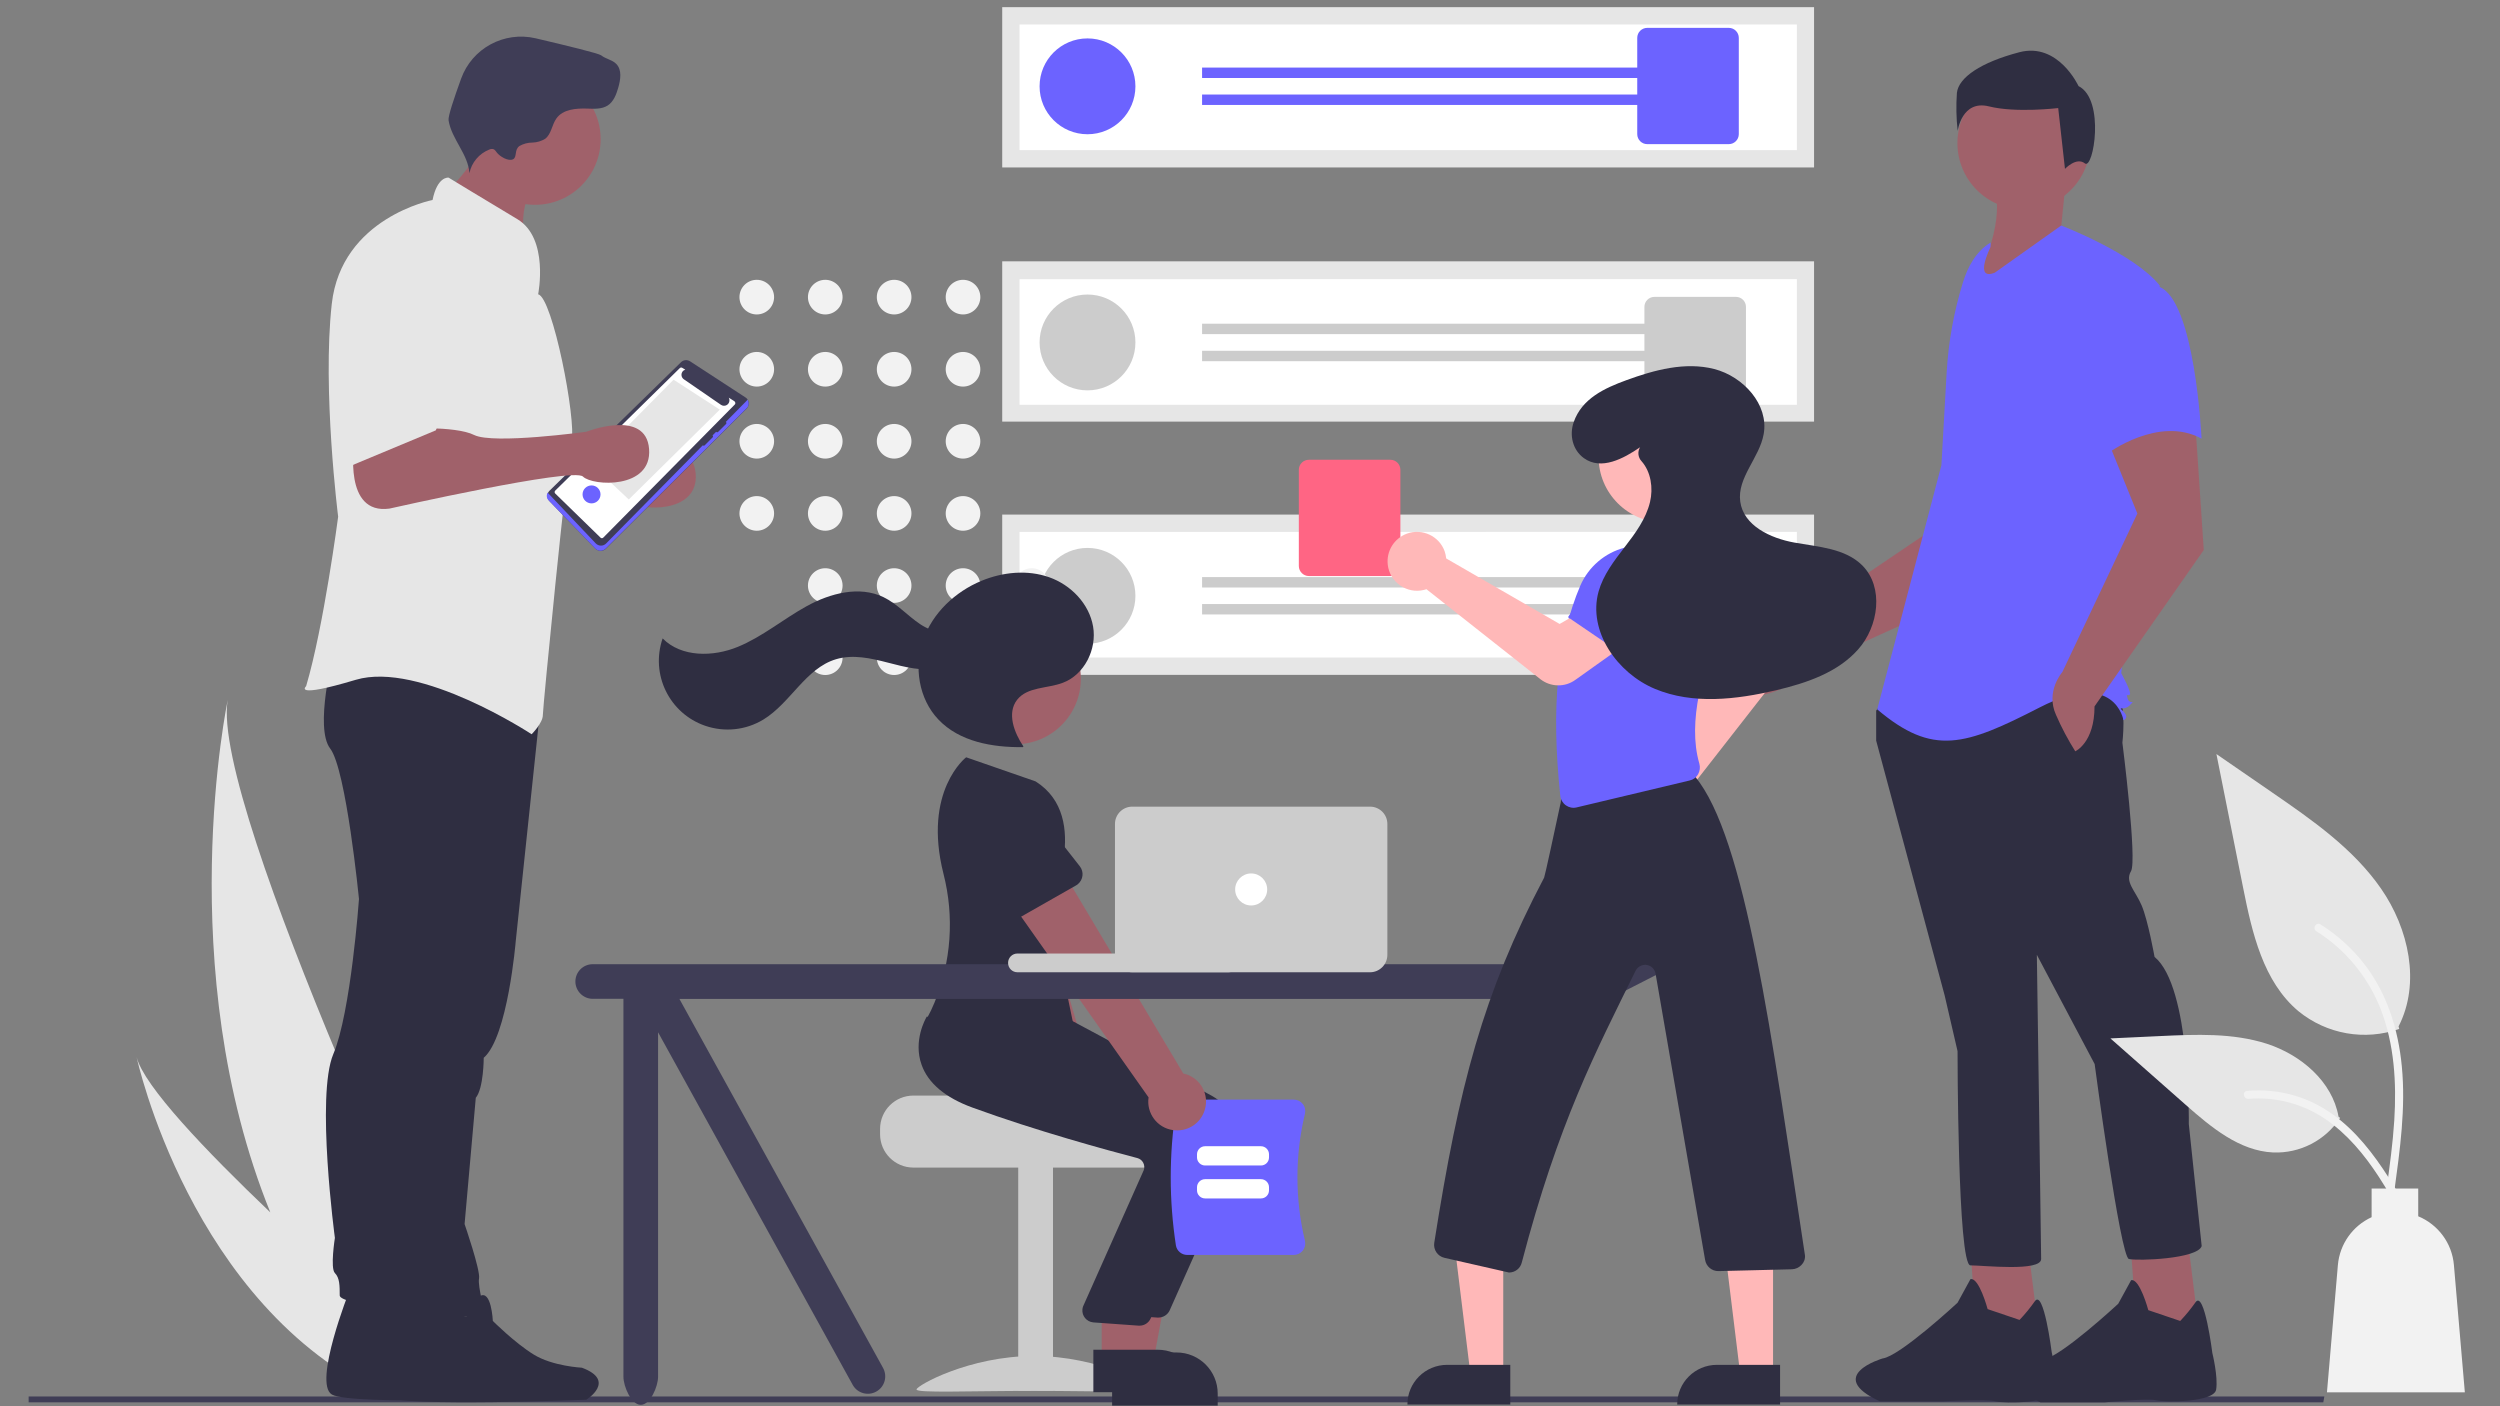 <?xml version="1.0" encoding="utf-8"?>
<!-- Generator: Adobe Illustrator 24.3.0, SVG Export Plug-In . SVG Version: 6.00 Build 0)  -->
<svg version="1.1" xmlns="http://www.w3.org/2000/svg" xmlns:xlink="http://www.w3.org/1999/xlink" x="0px" y="0px"
	 viewBox="0 0 1920 1080" style="enable-background:new 0 0 1920 1080;" xml:space="preserve">
<rect x="0" y="0" width="1920" height="1080" fill="#808080" stroke="none"/>
<style type="text/css">
	.st0{fill:#3F3D56;}
	.st1{fill:#A0616A;}
	.st2{fill:#2F2E41;}
	.st3{fill:#6C63FF;}
	.st4{fill:#E6E6E6;}
	.st5{fill:#FFFFFF;}
	.st6{fill:#CCCCCC;}
	.st7{fill:#F2F2F2;}
	.st8{fill:#FF6584;}
	.st9{fill:#FFB8B8;}
</style>
<g id="圖層_1">
	<polygon class="st0" points="1784.3,1077 22,1077 22,1072.5 1785.1,1072.5 	"/>
	<path class="st1" d="M1562.9,365.3l-44.6,88.3l-133.3,60.6c-14.2,24.1-59.5,25.9-62.8,10.3c-3.7-17.5,54.9-45.6,54.9-45.6
		l111.5-75.4l9.8-64.9L1562.9,365.3z"/>
	<polygon class="st1" points="1557.6,957.8 1565.8,1023.6 1518.1,1026.8 1513.2,957.8 	"/>
	<path class="st2" d="M1551,1013.7c4.3-4.5,8.2-9.3,11.8-14.4c6.8-9.5,12.9,39.1,12.9,39.1s4.5,19.7,2.9,29.6
		c-1.6,9.9-39.5,9.9-46.1,8.2s-39.5,0-39.5,0h-49.3c-42.8-19.7,2.1-32.9,2.1-32.9c13.2-1.6,57.6-42.8,57.6-42.8l9.9-18.1
		c6.6-1.6,13.2,23,13.2,23L1551,1013.7z"/>
	<polygon class="st1" points="1681,958.6 1689.2,1024.4 1641.5,1027.7 1636.5,958.6 	"/>
	<path class="st2" d="M1674.4,1014.5c4.3-4.5,8.2-9.3,11.8-14.4c6.8-9.5,12.9,39.1,12.9,39.1s4.5,18.1,2.9,28s-39.5,9.9-46.1,8.2
		c-6.6-1.6-39.5,1.6-39.5,1.6h-49.3c-42.8-19.7,2.1-32.9,2.1-32.9c13.2-1.6,57.6-42.8,57.6-42.8l9.9-18.1c6.6-1.6,13.2,23,13.2,23
		L1674.4,1014.5z"/>
	<path class="st2" d="M1626.7,534.2c6.6,8.2,3.3,36.2,3.3,36.2s11.5,90.5,6.6,98.7c-4.9,8.2,3.3,14.8,8.2,26.3
		c4.9,11.5,9.9,39.5,9.9,39.5c28,23,26.3,128.3,26.3,128.3l9.9,93.8c-3.3,9.9-49.3,11.5-55.9,9.9c-6.6-1.6-26.3-149.7-26.3-149.7
		l-44.4-83.9c0,0,3.3,223.7,3.3,233.6s-44.4,4.9-54.3,4.9c-9.9,0-9.9-164.5-9.9-164.5l-9.9-42.8l-52.6-195.7v-23l8.2-11.5
		C1449,534.2,1620.1,526,1626.7,534.2z"/>
	<circle class="st1" cx="1554.3" cy="109.9" r="51"/>
	<path class="st1" d="M1528.8,133.7c10.3,23,4.2,55.2-16.4,90.5l83.9-39.5l-13.2-11.5l3.3-32.9L1528.8,133.7z"/>
	<path class="st3" d="M1528.8,186.3c-11,6.5-17.6,18.5-21.3,30.7c-7,22.6-11.2,46-12.5,69.6l-4,70.7l-49.3,187.5
		c42.8,36.2,67.4,28,125-1.6s64.1,9.9,64.1,9.9s4.9-1.6,0-6.6c-4.9-4.9,0,0,4.9-4.9c4.9-4.9,0,0-1.6-4.9c-1.6-4.9,0-1.6,1.6-3.3
		c1.6-1.6-6.6-16.4-6.6-16.4l13.2-123.4l16.4-174.3c-19.7-24.7-75.7-46.1-75.7-46.1l-51,36.2c-16.4,6.6-3.3-19.7-3.3-19.7
		L1528.8,186.3z"/>
	<path class="st1" d="M1685.9,323.7l6.6,98.7l-83.9,120.1c0,28-14.8,34.5-14.8,34.5c-5.6-8.9-10.6-18.3-14.8-28
		c-8.2-18.1,4.9-32.9,4.9-32.9l57.6-121.7l-24.7-60.9L1685.9,323.7z"/>
	<path class="st3" d="M1657.9,220.1c28,9.9,32.9,116.8,32.9,116.8c-32.9-18.1-72.4,11.5-72.4,11.5s-8.2-28-18.1-64.1
		c-6.1-20.7-1.1-43,13.2-59.2C1613.5,225,1630,210.2,1657.9,220.1z"/>
	<path class="st2" d="M1601.2,125.5c-6.5-5.2-15.3,4.2-15.3,4.2l-5.2-46.7c0,0-32.5,3.9-53.2-1.3c-20.8-5.2-24,18.8-24,18.8
		c-1.1-9.7-1.3-19.5-0.6-29.2c1.3-11.7,18.2-23.4,48-31.2c29.9-7.8,45.4,26,45.4,26C1617,76.5,1607.7,130.7,1601.2,125.5z"/>
	<path class="st4" d="M104.9,811.8c5.6,22.3,53.4,72.3,102.7,119.3c-76.1-187.9-32.7-393.5-32.7-393.5
		c-14.1,80.8,179.4,487.1,179.4,487.1l-44.1,26l-14.9,21C146.1,1003.1,104.9,811.8,104.9,811.8z"/>
	<rect x="769.7" y="395.2" class="st4" width="623.5" height="123.1"/>
	<rect x="769.7" y="200.7" class="st4" width="623.5" height="123.1"/>
	<rect x="769.7" y="5.5" class="st4" width="623.5" height="123.1"/>
	<path class="st5" d="M783,115.3h597V18.8H783V115.3z"/>
	<path class="st5" d="M783,310.9h597v-96.5H783V310.9z"/>
	<path class="st5" d="M783,505h597v-96.5H783V505z"/>
	<circle class="st3" cx="835.2" cy="66.3" r="36.8"/>
	<rect x="923.2" y="51.9" class="st3" width="362.9" height="8"/>
	<rect x="923.2" y="72.6" class="st3" width="362.9" height="8"/>
	<circle class="st6" cx="835.2" cy="263" r="36.8"/>
	<rect x="923.2" y="248.6" class="st6" width="362.9" height="8"/>
	<rect x="923.2" y="269.4" class="st6" width="362.9" height="8"/>
	<circle class="st6" cx="835.2" cy="457.6" r="36.8"/>
	<rect x="923.2" y="443.2" class="st6" width="362.9" height="8"/>
	<rect x="923.2" y="463.9" class="st6" width="362.9" height="8"/>
	<path class="st1" d="M307.9,360.6c0,0-8.6,54,27,49.1c0,0,141.2-31.9,148.6-24.6s53.2,9.9,50.8-21.2c-2.4-31.2-48.3-13.2-48.3-13.2
		s-71.2,9.8-86,2.5s-56.5-4.9-56.5-4.9L307.9,360.6z"/>
	<path class="st2" d="M415.7,536.9l-19.6,185.8c0,0-6.1,73.7-24.6,89.7c0,0,0,23.3-6.1,30.7l-8.6,97c0,0,12.3,35.6,11.1,41.8
		c-1.2,6.1,4.9,25.8,3.7,28.2c-1.2,2.5-59,0-59,0l12.3-197.7L363,537.2L415.7,536.9z"/>
	<path class="st2" d="M308.1,1000c0,0-25.8,65-12.3,72.8s154.5,2.2,154.5,2.2s23.5-14.6-3.4-24.6c0,0-22.4-1.1-37-10.1
		c-14.6-9-31.4-25.8-31.4-25.8s-1.1-24.6-10.1-19c-5.4,3.6-9.1,9.3-10.1,15.7L308.1,1000z"/>
	<path class="st2" d="M268.4,991.2c0,0-28.2,71.2-13.5,79.8c14.7,8.6,169.5,2.5,169.5,2.5s25.8-16-3.7-27c0,0-24.6-1.2-40.5-11.1
		c-16-9.8-34.4-28.2-34.4-28.2s-1.2-27-11.1-20.9c-5.9,3.9-10,10.2-11.1,17.2L268.4,991.2z"/>
	<path class="st2" d="M382.6,534.3c0,0-13.5,126.5-19.7,153.5c-3.9,17.8-6.3,35.9-7.4,54c0,0-1.2,39.3-12.3,50.4
		c-6.5,6.5-10.1,15.4-9.8,24.6c0,0-11.1,124.1-4.9,138.8c6.1,14.7,14.5,33.9,8.3,43.7c-6.1,9.8-75.9,3-75.9-4.4s0-13.5-3.7-17.2
		c-3.7-3.7,0-27,0-27s-14.7-109.3-1.2-141.2c13.5-31.9,19.7-119.1,19.7-119.1s-9.8-99.5-22.1-115.5s2.5-72.5,2.5-72.5L382.6,534.3z"
		/>
	<path class="st1" d="M348,141.5c1.4,3.3,4.8,5.1,8,6.8c18,9.9,33.1,24.3,48,38.6c-3.7-12.6-2.9-26.1,2.2-38.1
		c1.8-4.1,4.1-8.5,2.8-12.8c-1.3-3.1-3.4-5.7-6.2-7.5c-6.1-4.7-12.4-9-19-13c-4.6-2.8-14.1-10.1-19.3-9.3
		c-0.3,7.1-0.4,13.5-3.5,20.2C360.2,128,348.6,142.7,348,141.5z"/>
	<circle class="st1" cx="410.9" cy="106.9" r="50.4"/>
	<path class="st4" d="M413.3,226c0,0,8.6-43-16-57.7c-24.6-14.7-52.8-31.9-52.8-31.9s-8.6-1.2-12.3,17.2c0,0-70,13.5-77.4,79.8
		c-7.4,66.3,4.9,163.4,4.9,163.4s-11.1,84.7-24.6,130.2c0,0-11.1,9.8,38.1-4.9s135.1,41.8,135.1,41.8s8.6-8.6,8.6-14.7
		c0-6.1,18.4-192.8,22.1-210S424.4,228.5,413.3,226z"/>
	<path class="st0" d="M399,112.1c3-1.7,6.4-2.6,9.9-2.6c3.5-0.1,6.8-1.1,9.8-2.9c4.8-3.7,5.1-10.7,8.6-15.6c5-7.1,15.1-7.9,23.8-7.6
		c5.3,0.2,11,0.5,15.5-2.3c4.6-2.9,6.7-8.5,8.2-13.7c1.8-6.2,3-13.7-1.5-18.3c-3.1-3.2-8.1-3.8-11.6-6.6
		c-1.9-1.5-26.9-7.6-50.4-13.1c-24.2-5.6-48.8,7.7-57.2,31.1c-5.4,14.9-10.1,28.9-9.6,31.9c2.3,14.5,15.1,26,16,40.6
		c1.7-8.2,7.4-15,15.2-18.1c1-0.5,2.1-0.6,3.1-0.4c1.3,0.4,2,1.7,2.8,2.7c2.1,2.8,8.7,7,12.5,5.1C397.3,120.5,394.8,115,399,112.1z"
		/>
	<path class="st0" d="M422,376.9c-2.2,2.2-2.2,5.7-0.1,7.9l35.4,36.6c2.1,2.2,5.7,2.3,7.9,0.1c0,0,0,0,0.1-0.1l108.1-107.6
		c2.2-2.2,2.2-5.7,0-7.9c-0.3-0.3-0.6-0.5-0.9-0.7l-42.5-27.7c-2.2-1.4-5.1-1.2-7,0.7L422,376.9z"/>
	<path class="st3" d="M574.1,306.9c-0.2,0.3-0.5,0.6-0.7,0.9L465.5,417.4c-2.2,2.2-5.7,2.2-7.9,0c0,0,0,0-0.1-0.1l-36.2-38.2
		c-0.2-0.3-0.5-0.5-0.7-0.8c-1.2,2.1-0.8,4.9,1.2,6.4l35.4,36.6c2.1,2.2,5.7,2.3,7.9,0.1c0,0,0,0,0.1-0.1l108.1-107.6
		C575.2,312,575.5,309.1,574.1,306.9L574.1,306.9z"/>
	<path class="st5" d="M564.1,308.2l-4.4-2.8c1.1,2,0.4,4.6-1.6,5.7c-1.4,0.8-3.1,0.7-4.4-0.2l-28.5-19.6c-1.9-1.3-2.4-3.9-1.1-5.8
		c0.5-0.8,1.3-1.3,2.2-1.6l-2.3-1.4c-0.6-0.4-1.4-0.3-1.9,0.2l-95.7,94.1c-0.6,0.6-0.6,1.6,0,2.2c0,0,0,0,0,0l34.8,33.9
		c0.6,0.6,1.5,0.6,2.1,0l101-102.2c0.6-0.6,0.6-1.6,0-2.2C564.2,308.3,564.2,308.3,564.1,308.2z"/>
	<polygon class="st4" points="453.6,356 482.9,383.6 552.8,314.6 517.3,291.6 	"/>
	<path class="st0" d="M550.1,331.7c0.4,0.4,1,0.4,1.4,0l6.1-6.1c0.4-0.4,0.4-1,0-1.4c-0.4-0.4-1-0.4-1.4,0l-6.1,6.1
		C549.7,330.6,549.7,331.3,550.1,331.7z"/>
	<path class="st0" d="M539.8,342c0.4,0.4,1,0.4,1.4,0l6.1-6.1c0.4-0.4,0.4-1,0-1.4c-0.4-0.4-1-0.4-1.4,0l-6.1,6.1
		C539.4,340.9,539.4,341.6,539.8,342z"/>
	<circle class="st3" cx="454.3" cy="379.7" r="6.9"/>
	<path class="st1" d="M272.1,341.5c0,0-8.6,54,27,49.1c0,0,141.2-31.9,148.6-24.6c7.4,7.4,53.2,9.9,50.8-21.2
		c-2.4-31.2-48.3-13.2-48.3-13.2s-71.2,9.8-86,2.5c-14.7-7.4-56.5-4.9-56.5-4.9L272.1,341.5z"/>
	<path class="st4" d="M322.4,170.8c0,0-55.3,6.1-55.3,86v101.9l67.6-28.2c0,0,28.2-66.3,25.8-84.7
		C358,227.3,359.3,173.2,322.4,170.8z"/>
</g>
<g id="圖層_2">
	<path class="st4" d="M1842.6,790.2c-26.4,9.3-55.7,4.1-77.4-13.6c-27.1-22.7-35.6-60.2-42.5-94.9c-6.8-34.2-13.6-68.4-20.5-102.6
		l42.8,29.5c30.8,21.2,62.3,43.1,83.6,73.8s30.6,72.6,13.5,105.9"/>
	<path class="st7" d="M1838.9,914.4c4.3-31.6,8.8-63.5,5.7-95.4c-2.7-28.3-11.3-56-28.9-78.7c-9.3-12-20.7-22.3-33.6-30.4
		c-3.4-2.1-6.5,3.2-3.1,5.3c22.3,14.1,39.5,34.9,49.2,59.4c10.7,27.3,12.4,57,10.6,85.9c-1.1,17.5-3.5,34.9-5.9,52.3
		c-0.4,1.6,0.5,3.3,2.1,3.8C1836.8,917,1838.5,916.1,1838.9,914.4L1838.9,914.4z"/>
	<path class="st4" d="M1797.2,858.6c-11.3,17.2-30.8,27.3-51.4,26.5c-26-1.2-47.7-19.4-67.2-36.6l-57.8-51l38.2-1.8
		c27.5-1.3,55.7-2.5,81.9,5.9c26.2,8.5,50.3,28.9,55.1,56"/>
	<path class="st7" d="M1851.2,932.6c-20.9-36.9-45.1-77.9-88.3-91c-12-3.6-24.6-4.9-37.1-3.8c-3.9,0.3-3,6.4,1,6.1
		c21-1.7,41.9,3.8,59.3,15.7c16.7,11.4,29.7,27.2,40.7,44c6.7,10.3,12.8,21,18.8,31.7C1847.5,938.5,1853.1,936.1,1851.2,932.6
		L1851.2,932.6z"/>
	<path class="st7" d="M1893,1069.3l-8.4-97.8c-1.4-16.6-12-31-27.4-37.4v-21.3h-35.8v22c-14.6,6.7-24.5,20.7-25.9,36.7l-8.4,97.8"/>
</g>
<g id="圖層_3">
	<circle class="st7" cx="581.2" cy="228.2" r="13.3"/>
	<circle class="st7" cx="739.6" cy="228.2" r="13.3"/>
	<circle class="st7" cx="686.7" cy="228.2" r="13.3"/>
	<circle class="st7" cx="633.8" cy="228.2" r="13.3"/>
	<circle class="st7" cx="581.2" cy="283.6" r="13.3"/>
	<circle class="st7" cx="739.6" cy="283.6" r="13.3"/>
	<circle class="st7" cx="686.7" cy="283.6" r="13.3"/>
	<circle class="st7" cx="633.8" cy="283.6" r="13.3"/>
	<circle class="st7" cx="581.2" cy="338.9" r="13.3"/>
	<circle class="st7" cx="739.6" cy="338.9" r="13.3"/>
	<circle class="st7" cx="686.7" cy="338.9" r="13.3"/>
	<circle class="st7" cx="633.8" cy="338.9" r="13.3"/>
	<circle class="st7" cx="581.2" cy="394.3" r="13.3"/>
	<circle class="st7" cx="739.6" cy="394.3" r="13.3"/>
	<circle class="st7" cx="686.7" cy="394.3" r="13.3"/>
	<circle class="st7" cx="633.8" cy="394.3" r="13.3"/>
	<circle class="st7" cx="792.4" cy="449.7" r="13.3"/>
	<circle class="st7" cx="739.6" cy="449.7" r="13.3"/>
	<circle class="st7" cx="686.7" cy="449.7" r="13.3"/>
	<circle class="st7" cx="633.8" cy="449.7" r="13.3"/>
	<circle class="st7" cx="792.4" cy="505.1" r="13.3"/>
	<circle class="st7" cx="739.6" cy="505.1" r="13.3"/>
	<circle class="st7" cx="686.7" cy="505.1" r="13.3"/>
	<circle class="st7" cx="633.8" cy="505.1" r="13.3"/>
	<path class="st6" d="M675.9,867v4.1c0,14.2,11.5,25.6,25.6,25.6h184.6c14.2,0,25.6-11.5,25.6-25.6V867c0-6-2.1-11.8-5.9-16.4
		c-1.3-1.5-2.7-2.9-4.3-4.1c0,0-101.5-2.3-101.5-5.1h-98.5C687.4,841.4,675.9,852.8,675.9,867z"/>
	<rect x="782" y="895.7" class="st6" width="26.7" height="172.3"/>
	<path class="st6" d="M884.5,1067.1c0,2.9-40.4,1.1-90.3,1.1s-90.3,1.8-90.3-1.1s40.4-25.7,90.3-25.7S884.5,1064.2,884.5,1067.1z"/>
	<path class="st1" d="M847.9,863.5c7.3-9.8,5.3-23.6-4.5-30.8c-1-0.8-2.1-1.5-3.3-2l-56.5-192.6l-43,21.1l69.1,182.7
		c-4.7,11.3,0.6,24.3,11.8,29C830.9,874.8,841.8,871.8,847.9,863.5L847.9,863.5z"/>
	<path class="st3" d="M796.4,670.2l-48.2,13c-5.3,1.4-10.7-1.7-12.1-7c-0.1-0.5-0.2-0.9-0.3-1.4l-5.8-49.4
		c-3.9-14.7,4.9-29.7,19.5-33.5c14.6-3.9,29.6,4.8,33.5,19.4l19.8,45.4c2.2,5-0.1,10.8-5.1,13C797.3,669.9,796.8,670.1,796.4,670.2
		L796.4,670.2z"/>
	<polygon class="st1" points="860.5,1046.9 885.6,1046.9 897.6,981.7 860.5,981.7 	"/>
	<path class="st2" d="M854.1,1038.7l49.5,0h0c17.4,0,31.6,14.1,31.6,31.6c0,0,0,0,0,0v9.2l-81.1,0L854.1,1038.7z"/>
	<path class="st2" d="M889.7,1011.9c-0.3,0-0.6,0-0.9,0l-34.8-2.5c-5.1-0.5-8.8-5-8.3-10c0.1-0.8,0.2-1.6,0.5-2.3l46.6-104.6
		c0.7-1.9,0.5-4-0.4-5.7c-0.9-1.8-2.6-3.1-4.5-3.6c-21.9-5.7-78.1-21-126.7-38.8c-20.8-7.6-34-18.7-39-32.8
		c-6.7-18.6,3.2-35.6,3.6-36.4l0.3-0.6l45.8,4.2l49.6,4.2l108.7,58.3c18.9,10.2,26.8,33.2,18.1,52.9l-50.1,112.4
		C896.6,1009.8,893.3,1011.9,889.7,1011.9z"/>
	<circle class="st1" cx="779.7" cy="521.2" r="50.4"/>
	<polygon class="st1" points="846.1,1044.9 871.3,1044.9 883.2,979.6 846.1,979.6 	"/>
	<path class="st2" d="M839.7,1036.6l49.5,0h0c17.4,0,31.6,14.1,31.6,31.6c0,0,0,0,0,0v1l-81.1,0L839.7,1036.6z"/>
	<path class="st2" d="M875.3,1018.1c-0.3,0-0.6,0-0.9,0l-34.8-2.5c-5.1-0.5-8.8-5-8.3-10c0.1-0.8,0.2-1.6,0.5-2.3l46.6-104.6
		c0.7-1.9,0.5-4-0.4-5.7c-0.9-1.8-2.6-3.1-4.5-3.6c-21.9-5.7-78.1-21-126.7-38.8c-20.8-7.6-34-18.7-39-32.8
		c-6.7-18.6,3.2-35.6,3.6-36.4l0.3-0.6l45.8,4.2L807,789l108.7,58.3c18.9,10.2,26.8,33.2,18.1,52.9l-50.1,112.4
		C882.2,1015.9,878.9,1018.1,875.3,1018.1z"/>
	<path class="st2" d="M795.3,600.1l-53.3-18.5c0,0-33.5,25.7-17.4,89.5c8.4,32.9,6,67.7-7,99.1c-1.6,3.9-3.4,7.7-5.4,11.3
		c0,0,59.5,71.8,114.9,18.5l-21.5-103.6C805.5,696.5,839.4,627.8,795.3,600.1z"/>
	<path class="st2" d="M786,573.3c-7.2-10.7-12.8-25.6-4.9-35.8c7.8-10.1,23.2-8.6,35.1-13.1c16.6-6.2,26.3-25.7,23.3-43.2
		s-17-32-33.8-37.9c-16.7-5.9-35.6-4-52,2.8c-20.2,8.4-37.5,24.7-44.7,45.3c-7.3,20.6-3.4,45.4,11.7,61.2
		c16.1,17,41.4,21.5,64.9,21.2"/>
	<path class="st2" d="M739.1,481.7c-9,7.4-22.8,4.1-32.5-2.4c-9.7-6.5-17.6-15.6-28.1-20.7c-18.5-8.9-40.9-3-58.9,6.9
		c-18,9.9-34,23.5-53,31.3c-19,7.8-43.3,8.1-57.7-6.5c-9.5,27.6,5.1,57.6,32.7,67.1c14.9,5.1,31.2,3.4,44.7-4.8
		c20.8-12.7,32.4-39.3,55.7-46.3c12.9-3.9,26.8-0.8,39.9,2.6c13.1,3.4,26.7,7,39.9,4.2c13.2-2.9,25.5-14.7,23.9-28.1L739.1,481.7z"
		/>
	<path class="st3" d="M903.1,956.5c-5.3-34.7-5.3-69.9,0-104.6c0.7-4.3,4.4-7.4,8.7-7.4h81.8c2.7,0,5.2,1.2,6.9,3.3
		c1.7,2.1,2.3,4.9,1.7,7.6c-7.7,32-7.7,65.4,0,97.5c0.6,2.7,0,5.5-1.7,7.6c-1.7,2.1-4.2,3.3-6.9,3.3h-81.8
		C907.5,963.8,903.8,960.7,903.1,956.5z"/>
	<path class="st5" d="M968.4,895.1h-42.9c-3.4,0-6.2-2.8-6.2-6.2v-2.4c0-3.4,2.8-6.2,6.2-6.2h42.9c3.4,0,6.2,2.8,6.2,6.2v2.4
		C974.6,892.4,971.8,895.1,968.4,895.1z"/>
	<path class="st5" d="M968.4,920.4h-42.9c-3.4,0-6.2-2.8-6.2-6.2v-2.4c0-3.4,2.8-6.2,6.2-6.2h42.9c3.4,0,6.2,2.8,6.2,6.2v2.4
		C974.6,917.7,971.8,920.4,968.4,920.4z"/>
	<path class="st1" d="M924.6,854.3c4.6-11.3-0.8-24.1-12.1-28.7c-1.2-0.5-2.4-0.9-3.7-1.1L806,652l-36.4,31.2l112.5,159.6
		c-1.8,12.1,6.6,23.4,18.7,25.1C911,869.4,920.8,863.8,924.6,854.3L924.6,854.3z"/>
	<path class="st2" d="M826.4,680l-43.4,24.7c-4.7,2.7-10.8,1-13.5-3.7c-0.2-0.4-0.4-0.9-0.6-1.3l-18-46.4
		c-7.4-13.2-2.7-29.9,10.5-37.4c13.2-7.4,29.8-2.7,37.3,10.4l30.6,39c3.4,4.3,2.6,10.5-1.7,13.9C827.3,679.5,826.9,679.7,826.4,680
		L826.4,680z"/>
	<path class="st0" d="M1288.1,740.5H455.2c-7.4,0-13.3,6-13.3,13.3s6,13.3,13.3,13.3h23.6v290.3c0,7.4,6,21.5,13.3,21.5
		c7.4,0,13.3-14.2,13.3-21.5V792.8L655,1063.8c3.7,6.4,11.9,8.5,18.2,4.8c6.4-3.7,8.5-11.8,4.9-18.2L521.8,767.2h714"/>
	<path class="st6" d="M781.4,732.3h162.1c4,0,7.2,3.2,7.2,7.2l0,0c0,4-3.2,7.2-7.2,7.2H781.4c-4,0-7.2-3.2-7.2-7.2l0,0
		C774.2,735.5,777.4,732.3,781.4,732.3z"/>
	<path class="st6" d="M1052.2,746.7H869.6c-7.4,0-13.3-6-13.3-13.3V632.8c0-7.4,6-13.3,13.3-13.3h182.6c7.4,0,13.3,6,13.3,13.3
		v100.5C1065.5,740.7,1059.5,746.7,1052.2,746.7z"/>
	<circle class="st5" cx="960.9" cy="683.1" r="12.3"/>
</g>
<g id="圖層_4">
	<path class="st3" d="M1257.4,103V29.1c0-4.3,3.5-7.7,7.7-7.7h62.6c4.3,0,7.7,3.5,7.7,7.7V103c0,4.3-3.5,7.7-7.7,7.7h-62.6
		C1260.9,110.7,1257.4,107.3,1257.4,103z"/>
	<path class="st6" d="M1262.9,309.6v-73.9c0-4.3,3.5-7.7,7.7-7.7h62.6c4.3,0,7.7,3.5,7.7,7.7v73.9c0,4.3-3.5,7.7-7.7,7.7h-62.6
		C1266.3,317.3,1262.9,313.9,1262.9,309.6z"/>
	<path class="st8" d="M997.5,434.7v-73.9c0-4.3,3.5-7.7,7.7-7.7h62.6c4.3,0,7.7,3.5,7.7,7.7v73.9c0,4.3-3.5,7.7-7.7,7.7h-62.6
		C1001,442.4,997.5,438.9,997.5,434.7z"/>
	<circle class="st7" cx="1309.1" cy="313.3" r="13.3"/>
	<circle class="st7" cx="1253.7" cy="313.3" r="13.3"/>
	<path class="st9" d="M1251.7,625.4c-4.3-11.7,1.8-24.7,13.5-28.9c0.8-0.3,1.6-0.5,2.5-0.7c1-0.2,2-0.4,3-0.5l49.9-87.4l-12.6-21.6
		l31.3-24.2l24,33.3c5.9,8.2,5.7,19.3-0.5,27.3l-68.4,87.6c0.2,0.7,0.5,1.4,0.6,2.1c2.9,12.1-4.6,24.3-16.7,27.2
		c-0.8,0.2-1.7,0.4-2.5,0.5c-0.9,0.1-1.8,0.2-2.8,0.2C1263.5,640.2,1255,634.3,1251.7,625.4z"/>
	<polygon class="st9" points="1154.5,1055.4 1129.3,1055.4 1117.4,958.4 1154.5,958.4 	"/>
	<path class="st2" d="M1111.4,1048.2h48.5l0,0v30.5l0,0h-79l0,0l0,0C1080.8,1061.9,1094.5,1048.2,1111.4,1048.2z"/>
	<polygon class="st9" points="1361.7,1055.4 1336.5,1055.4 1324.6,958.4 1361.7,958.4 	"/>
	<path class="st2" d="M1318.6,1048.2h48.5l0,0v30.5l0,0h-79l0,0l0,0C1288,1061.9,1301.7,1048.2,1318.6,1048.2z"/>
	<path class="st3" d="M1346.2,466.8l-56.5,21.5l-13.8-38.3c-3.8-10.5,0.6-22.2,10.3-27.7l0,0c9.8-5.6,22.2-3.1,29.3,5.7
		L1346.2,466.8z"/>
	<path class="st2" d="M1156.7,976.8l-47.4-10.8c-5.2-1.2-8.6-6.2-7.8-11.5c19-120.4,37.3-191,84.4-280.5c0.7-1.7,8-35.6,12.8-58
		c-0.1-5.1,3.6-9.5,8.6-10.3l88.3-13.6c1.3-0.5,2.7-0.7,4.1-0.6l0.9,0.2l0,0.9c0,0.9-0.9,1-1.2,1.1l-1.2,0.2
		c1.3,0.6,2.6,1.5,3.6,2.5c38.7,46.5,58.8,199.1,84.4,367.6c0.3,2.8-0.7,5.5-2.7,7.5c-1.9,2-4.5,3.2-7.3,3.3l-56.4,1.4
		c-5.1,0.1-9.5-3.6-10.3-8.7l-38-219.6c-0.7-4.5-4.8-7.5-9.3-6.8c-2.6,0.4-4.9,2.1-6.1,4.5c-30.7,62.4-59.2,116.4-87.4,224.1
		c-1.1,4.5-5.2,7.6-9.8,7.6C1158.2,977.1,1157.4,977,1156.7,976.8z"/>
	<path class="st3" d="M1202.6,618.5c-2.4-1.7-4-4.4-4.3-7.3c-7.2-67.5-2.2-120.3,15.4-161.5c6.3-14.4,18.8-25.1,34-29.1l45.6-2.3
		l0.2,0.1c21.1,10.4,33,33.4,29.2,56.6c-14.7,38.7-27,79-17.6,111.5c0.8,2.7,0.4,5.7-1,8.2c-1.4,2.4-3.7,4.1-6.4,4.7l-86.9,20.7
		C1208,620.8,1205,620.2,1202.6,618.5z"/>
	<path class="st9" d="M1183,521.6l-87.5-69.1c-0.7,0.2-1.4,0.5-2.1,0.6c-6.2,1.5-12.8,0.2-18.1-3.5c-5.3-3.7-8.8-9.5-9.5-15.9
		c-1.2-10.4,4.9-20.3,14.8-23.9c11.7-4.2,24.7,1.9,28.9,13.6c0.3,0.8,0.5,1.6,0.7,2.5c0.2,1,0.4,2,0.5,3l87.1,50.3l21.7-12.5
		l24,31.5l-33.7,24C1201.7,528,1190.8,527.7,1183,521.6z"/>
	<path class="st3" d="M1254.1,508l-49.9-34l23.5-33.2c6.4-9.1,18.5-12.3,28.6-7.5l0,0c10.2,4.9,15.3,16.4,12.1,27.2L1254.1,508z"/>
	<circle class="st9" cx="1278.1" cy="350.9" r="50.4"/>
	<path class="st2" d="M1259.7,343.4c-12.9,8.9-30,18-43.2,8.5c-8.7-6.2-11.4-17.7-7.9-27.7c6.3-18.1,23.7-26.1,40.4-32.2
		c21.6-7.9,45.2-14.3,67.5-8.6c22.3,5.7,42.1,27.3,38,50c-3.2,18.2-20.5,33.4-18,51.8c2.5,18.5,23.2,28.2,41.6,31.5
		c18.4,3.3,38.9,4.4,52.1,17.5c16.8,16.8,12.6,46.9-3.2,64.6c-15.8,17.8-39.7,25.8-62.9,31.3c-30.7,7.2-63.9,11.1-93-1
		s-51.8-44.4-43.4-74.8c3.6-12.8,12-23.7,20.1-34.2s16.3-21.6,19.4-34.5c2.6-10.8,0.7-23.3-6.5-31.4c-2.7-2.9-3.2-7.2-1.2-10.6
		L1259.7,343.4z"/>
</g>
</svg>
